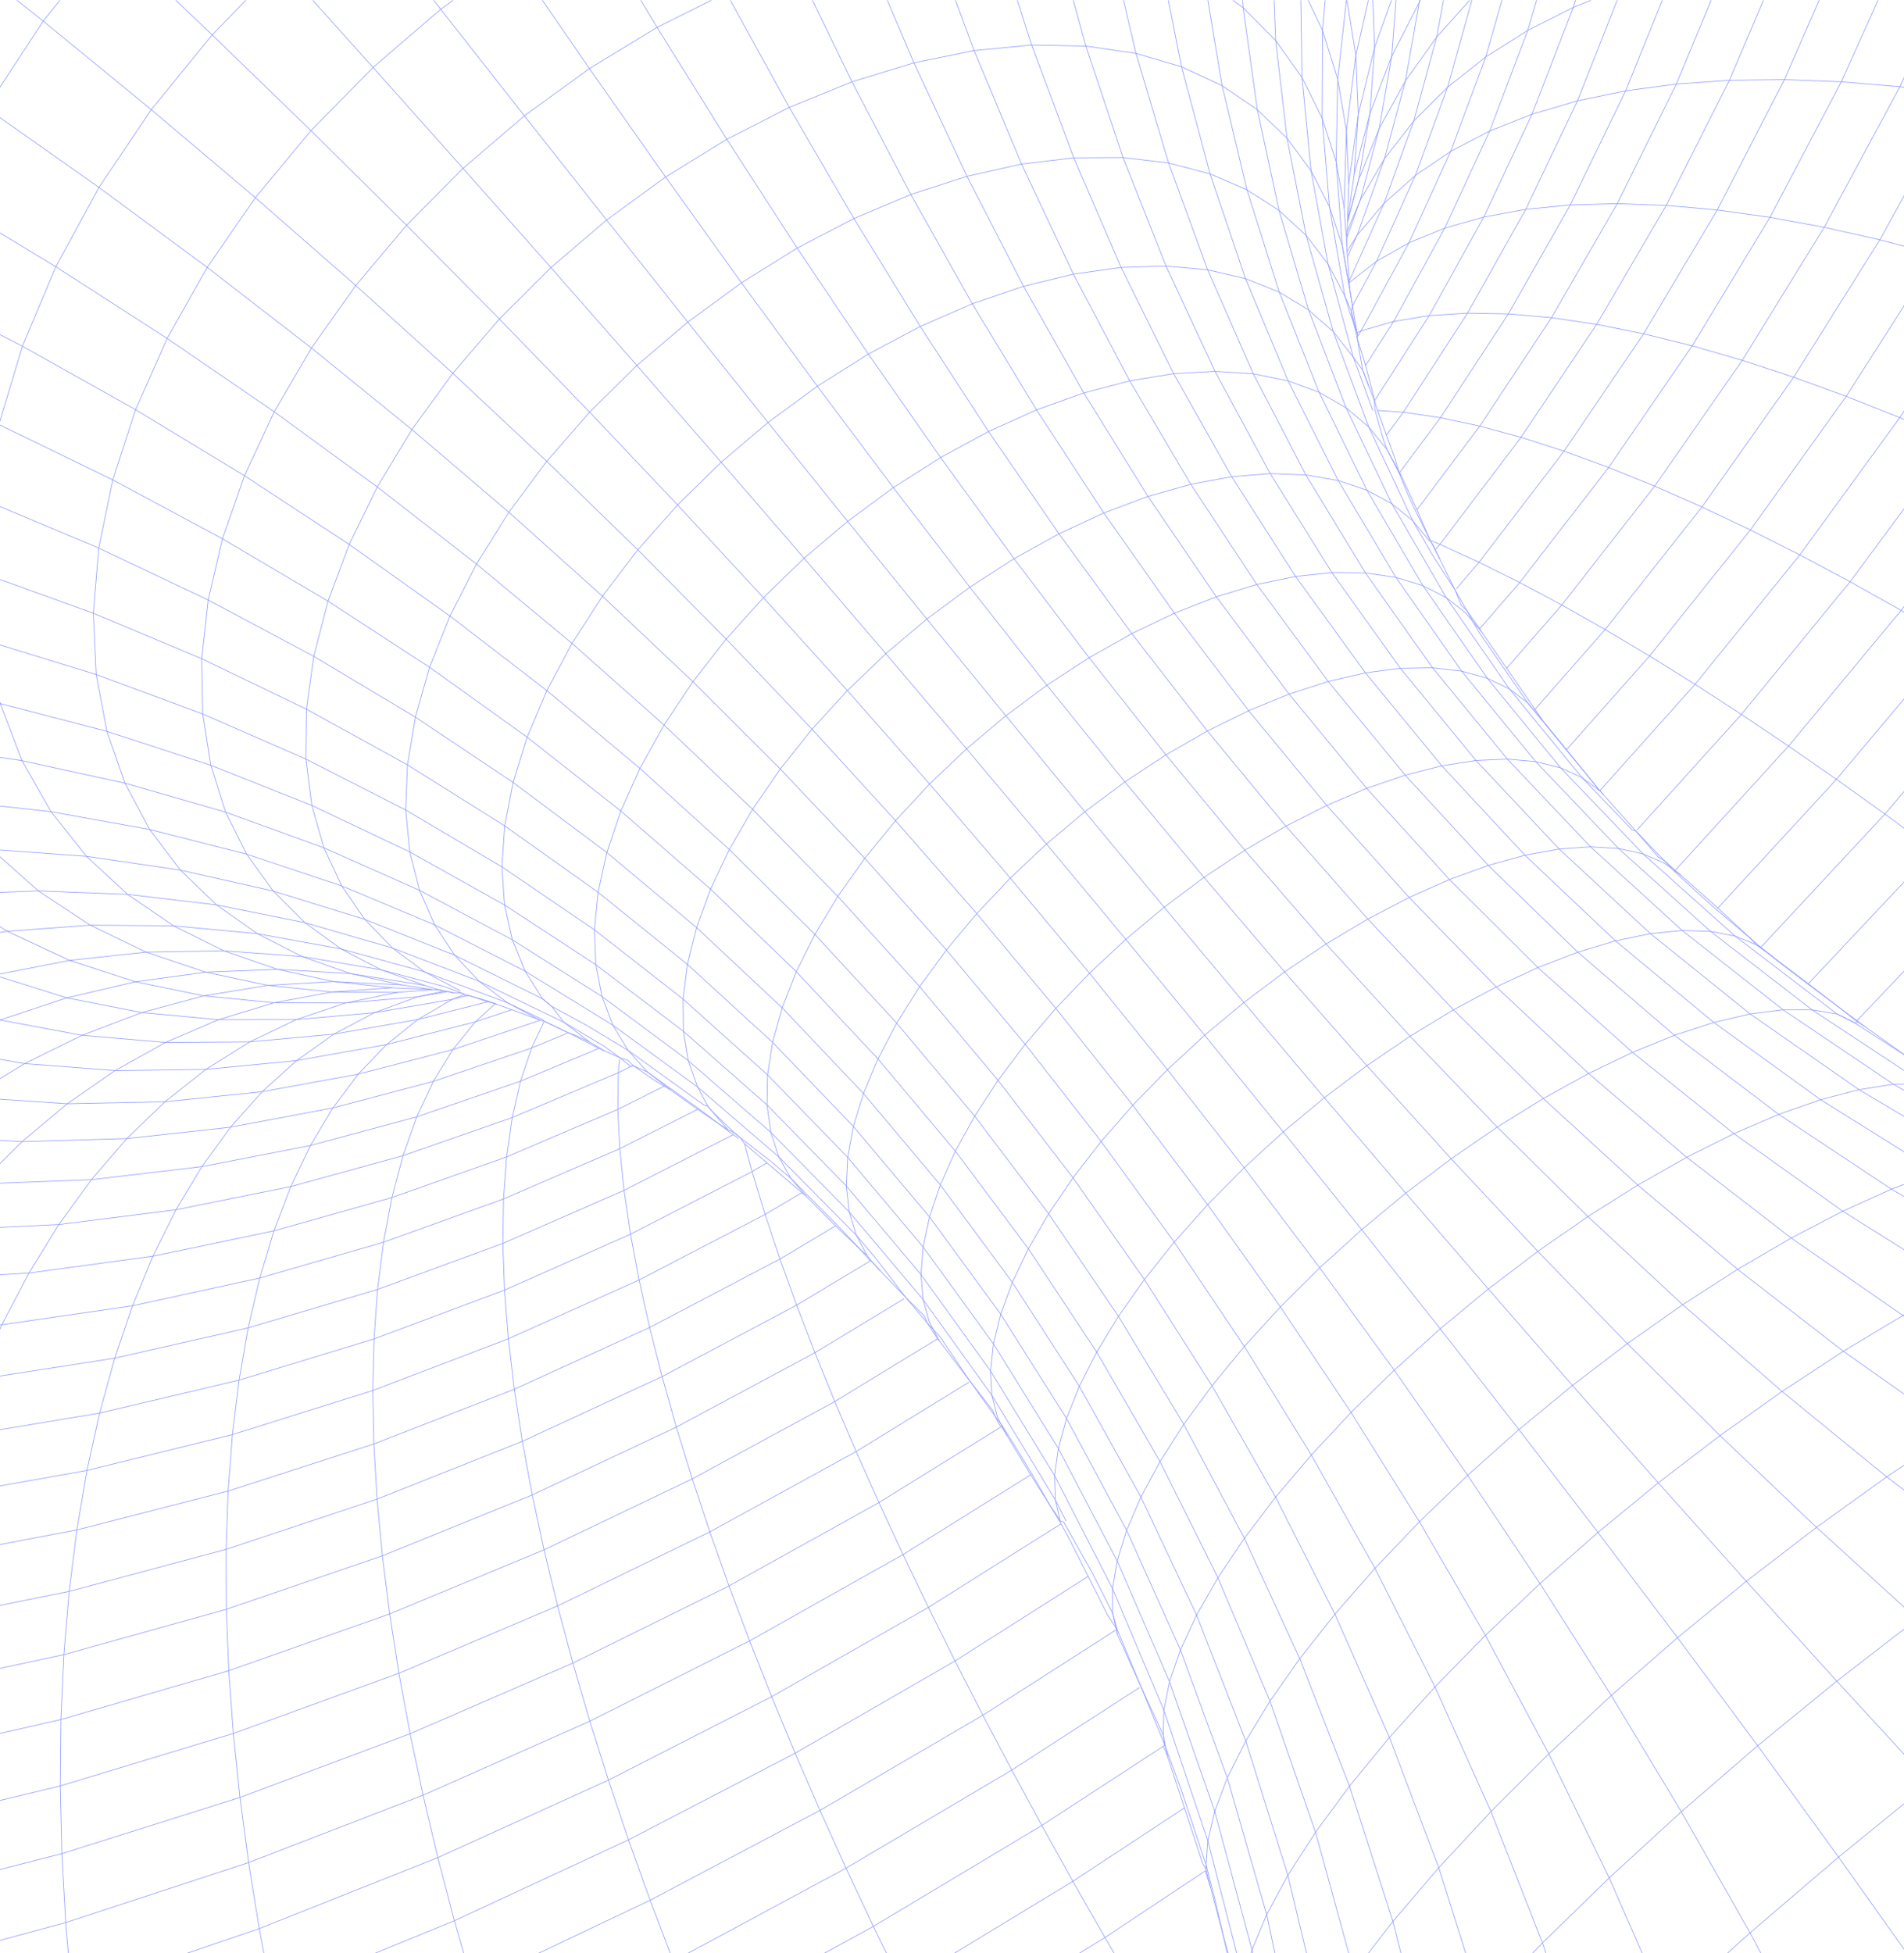<svg width="1440" height="1477" viewBox="0 0 1440 1477" fill="none" xmlns="http://www.w3.org/2000/svg">
<g opacity="0.5">
<path d="M1793.68 0.363L1722.54 128.676L1644.05 254.827L1562.13 373.206L1477.03 484.508L1388.9 589.335L1299.21 686.663" stroke="#293DFF" stroke-width="0.5" stroke-linecap="round" stroke-linejoin="round"/>
<path d="M1733.98 0.363L1673.11 113.605L1598.31 236.84L1519.81 352.621L1437.87 461.562L1352.7 564.193L1267.33 657.768" stroke="#293DFF" stroke-width="0.5" stroke-linecap="round" stroke-linejoin="round"/>
<path d="M2101.05 1142.86L1976.04 1118.81L1848.16 1085.22L1730.63 1045.79L1680.95 1072.03L1627.16 1103.46L1570.07 1139.69L1510.66 1180.2L1449.98 1224.32L1389.15 1271.25L1329.32 1320.14L1271.6 1370.05L1217.04 1420.05L1166.57 1469.24L1155.39 1480.89" stroke="#293DFF" stroke-width="0.5" stroke-linecap="round" stroke-linejoin="round"/>
<path d="M822.975 1192.08L722.304 1256.02L601.367 1325.77L475.341 1391.3L343.639 1452.47L274.255 1480.89" stroke="#293DFF" stroke-width="0.5" stroke-linecap="round" stroke-linejoin="round"/>
<path d="M843.502 1232.88L743.331 1297.06L620.12 1369.03L491.702 1436.96L399.243 1480.89" stroke="#293DFF" stroke-width="0.5" stroke-linecap="round" stroke-linejoin="round"/>
<path d="M802.034 1152.61L702.169 1215.51L583.624 1283.02L460.125 1346.15L331.139 1404.71L196.062 1458.42L130.248 1480.89" stroke="#293DFF" stroke-width="0.5" stroke-linecap="round" stroke-linejoin="round"/>
<path d="M861.628 1276.23L765.213 1338.54L639.849 1412.7L513.187 1480.89" stroke="#293DFF" stroke-width="0.5" stroke-linecap="round" stroke-linejoin="round"/>
<path d="M779.505 1115.26L682.956 1175.56L566.93 1240.84L446.087 1301.56L319.959 1357.55L188.017 1408.47L49.682 1453.88L-50.275 1480.89" stroke="#293DFF" stroke-width="0.5" stroke-linecap="round" stroke-linejoin="round"/>
<path d="M1676.38 0.363L1624.26 100.289L1553.12 220.442L1478 333.473L1399.24 439.908L1317.04 540.228L1238.19 627.486" stroke="#293DFF" stroke-width="0.5" stroke-linecap="round" stroke-linejoin="round"/>
<path d="M1685.48 925.21L1674.02 919.986L1669.61 918.885L1648.23 917.759L1622.94 920.012L1593.39 926.471L1559.85 937.215L1522.64 952.255L1482.24 971.505L1439.19 994.788L1394.13 1021.82L1347.76 1052.24L1300.85 1085.58L1254.18 1121.31L1208.55 1158.83L1164.72 1197.5L1123.4 1236.66L1085.26 1275.66L1050.85 1313.86L1020.62 1350.68L1053.46 1452.99L1031.89 1480.89" stroke="#293DFF" stroke-width="0.5" stroke-linecap="round" stroke-linejoin="round"/>
<path d="M879.851 1320.48L787.917 1380.42L660.528 1456.76L616.486 1480.89" stroke="#293DFF" stroke-width="0.5" stroke-linecap="round" stroke-linejoin="round"/>
<path d="M756.986 1079.1L664.717 1136.26L551.323 1199.28L433.27 1257.62L310.14 1311.06L181.477 1359.25L46.782 1401.73L-94.477 1437.88L-242.864 1466.86L-348.181 1480.89" stroke="#293DFF" stroke-width="0.5" stroke-linecap="round" stroke-linejoin="round"/>
<path d="M1583.66 878.823L1572.52 874.101L1567.48 873.08L1547.35 870.814L1523.36 872.198L1495.7 877.368L1464.63 886.39L1430.48 899.266L1393.67 915.922L1354.7 936.199L1314.14 959.867L1272.6 986.608L1230.73 1016.04L1189.23 1047.69L1148.76 1081.06L1109.99 1115.6L1073.51 1150.76L1039.88 1185.95L1009.59 1220.63L983.016 1254.27L960.478 1286.39L994.929 1385.57L1021.13 1480.89" stroke="#293DFF" stroke-width="0.5" stroke-linecap="round" stroke-linejoin="round"/>
<path d="M1490.27 827.871L1483.77 825.465L1474.34 821.983L1454.89 819.277L1432.03 819.911L1405.96 823.988L1376.93 831.587L1345.26 842.697L1311.35 857.26L1275.64 875.137L1238.65 896.13L1200.94 919.956L1163.06 946.289L1125.64 974.731L1089.24 1004.83L1054.45 1036.12L1021.79 1068.1L991.756 1100.27L964.746 1132.14L941.11 1163.23L921.125 1193.1L904.967 1221.36L942.176 1316.56L974.008 1418.08L989.021 1480.89" stroke="#293DFF" stroke-width="0.5" stroke-linecap="round" stroke-linejoin="round"/>
<path d="M895.803 1367.12L811.415 1422.65L715.479 1480.89" stroke="#293DFF" stroke-width="0.5" stroke-linecap="round" stroke-linejoin="round"/>
<path d="M-321.811 0.363L-231.947 45.627L-136.701 96.654L-45.403 148.661L42.225 201.723L126.417 255.933L207.392 311.393L285.316 368.226L360.356 426.55L432.619 486.511L502.211 548.264L569.199 611.983L633.629 677.858L695.511 746.105L754.822 816.954L811.519 890.675L865.5 967.55L916.635 1047.92L964.746 1132.14L1009.59 1220.63L1050.85 1313.86L1088.14 1412.36L1109.71 1480.89" stroke="#293DFF" stroke-width="0.5" stroke-linecap="round" stroke-linejoin="round"/>
<path d="M732.776 1045.25L647.497 1097.66L536.851 1158.43L421.704 1214.4L301.706 1265.33L176.468 1310.86L45.568 1350.52L-91.43 1383.65L-234.979 1409.45L-385.514 1426.87L-530.998 1434.02" stroke="#293DFF" stroke-width="0.5" stroke-linecap="round" stroke-linejoin="round"/>
<path d="M1620.86 0.363L1576.12 88.774L1508.57 205.687L1436.8 315.817L1361.19 419.617L1281.98 517.501L1210.09 597.807" stroke="#293DFF" stroke-width="0.5" stroke-linecap="round" stroke-linejoin="round"/>
<path d="M1405.08 772.865L1402.9 773.455L1389.36 766.769L1370.45 763.627L1348.47 763.587L1323.62 766.751L1296.15 773.181L1266.38 782.877L1234.67 795.78L1201.44 811.785L1167.16 830.707L1132.34 852.298L1097.5 876.26L1063.16 902.257L1029.86 929.877L998.114 958.701L968.383 988.288L941.102 1018.17L916.637 1047.92L895.293 1077.08L877.319 1105.25L862.877 1132.07L852.067 1157.19L844.926 1180.34L841.426 1201.28L841.486 1219.82L844.845 1232.02L844.979 1235.81" stroke="#293DFF" stroke-width="0.5" stroke-linecap="round" stroke-linejoin="round"/>
<path d="M2101.05 1040.59L2079.52 1035.35L2027.79 1025.43L2013.22 1022.14L1950.93 1008.1L1898.99 996.383L1889.93 993.691L1867.87 987.129L1832.58 976.64L1832.11 976.501L1786.46 962.938L1780.37 960.917L1775.35 958.785L1764.05 954.56L1721.9 938.818L1685.48 925.21L1669.1 919.564L1662.41 916.498L1620.47 896.452L1583.66 878.823L1572.67 873.943L1567.19 871.382L1561.82 869.979L1527.64 849.734L1490.27 827.872L1484.3 824.919L1475.2 820.339L1469.55 818.875L1442.83 799.369L1410.14 776.128L1405.08 772.864L1404.02 772.278L1393.34 763.665L1367.65 743.899L1340.47 723.287L1331.37 716.773L1327.88 714.27L1324.59 710.261L1299.21 686.662L1271.25 661.85L1266.99 658.139L1258.83 650.951L1254.35 648.297L1237.26 628.515L1212.61 600.894L1209.98 597.928L1209.67 597.833L1205.07 591.945L1184.79 566.88L1166.5 544.516L1160.91 536.401L1159.93 534.99L1154.64 527.318L1139.49 505.332L1120.28 477.469L1119.14 475.464L1109.55 462.011L1105.21 457.763L1105.03 457.45L1100.51 446.264L1088.83 422.517L1085.5 416.043L1081.87 409.078L1071.65 385.477L1059.5 359.282L1058.18 357.816L1049.01 339.95L1046.2 332.241L1039.78 309.731L1039.52 303.117L1038.47 298.027L1032.78 276.378L1026.43 255.666L1021.95 236.16L1022.91 231.309L1020.82 218.744L1019.99 213.888L1017.3 198.269L1015.17 185.865L1005.49 156.42L991.568 129.175L973.373 104.545L950.913 82.946L924.274 64.798L893.608 50.488L859.15 40.388L821.222 34.816L780.238 34.035L736.696 38.235L691.185 47.516L644.361 61.879L596.939 81.219L549.686 105.313L503.375 133.842L458.783 166.364L416.654 202.354L377.674 241.214L342.462 282.279L311.538 324.85L285.318 368.226L264.098 411.7L248.069 454.613L237.304 496.333L231.777 536.301L231.355 574.024L235.848 609.088L244.982 641.138L258.439 669.917L275.861 695.222L296.872 716.918L321.079 734.929L344.06 747.105L348.09 749.234" stroke="#293DFF" stroke-width="0.5" stroke-linecap="round" stroke-linejoin="round"/>
<path d="M1444.9 1480.89L1390.51 1404.33L1329.32 1320.13L1268.7 1238.42L1208.55 1158.83L1148.76 1081.06L1089.24 1004.83L1029.86 929.877L970.52 855.959L911.083 782.848L851.438 710.33L791.456 638.201L731.008 566.252L669.95 494.294L608.147 422.126L545.441 349.55L481.666 276.363L416.655 202.355L350.214 127.312L282.146 51.007L236.635 0.363" stroke="#293DFF" stroke-width="0.5" stroke-linecap="round" stroke-linejoin="round"/>
<path d="M554.449 858.083L471.953 900.164L380.307 940.282L285.538 975.067L187.67 1004.14L86.77 1027.04L-17.059 1043.19L-123.662 1051.96L-232.784 1052.57L-344.057 1044.12L-456.966 1025.61L-530.998 1006.3" stroke="#293DFF" stroke-width="0.5" stroke-linecap="round" stroke-linejoin="round"/>
<path d="M1340.47 723.288L1331.73 716.389L1327.88 714.271L1312.23 707.877L1293.63 704.282L1272.21 703.624L1248.18 706.003L1221.77 711.475L1193.3 720.051L1163.11 731.684L1131.61 746.269L1099.23 763.651L1066.44 783.604L1033.74 805.861L1001.6 830.099L970.518 855.959L940.955 883.048L913.35 910.961L888.082 939.269L865.499 967.55L845.874 995.403L829.435 1022.44L816.319 1048.3L806.636 1072.67L800.398 1095.27L797.592 1115.85L798.142 1134.23L801.927 1150.26" stroke="#293DFF" stroke-width="0.5" stroke-linecap="round" stroke-linejoin="round"/>
<path d="M-333.046 0.363L-361.909 88.242L-380.075 178.864L-386.374 265.819L-381.481 347.81L-366.296 423.829L-341.829 493.123L-309.173 555.205L-269.429 609.788L-191.257 603.508L-113.777 602.026L-37.119 605.43L38.582 613.807L113.184 627.27L186.527 645.932L258.439 669.917L323.404 697.143L328.723 699.367L392.282 731.931L397.167 734.434L440.183 760.894L459.039 772.494L463.542 775.26L496.214 799.109L523.408 818.968L527.588 822.018L563.91 853.261L585.098 871.483L589.025 874.859L612.337 898.401L637.413 923.723L643.511 929.893L647.538 933.949L662.057 951.17L685.019 981.131L701.232 1000.35L711.176 1011.18L733.748 1044.66L752.739 1071.19L758.192 1078.35L769.644 1096.79L780.444 1114.67L794.443 1138.95L802.44 1152.35L808.543 1163.41L822.975 1192.08L837.975 1221.9L844.847 1232.02L862.908 1275.4L880.827 1319.46L893.28 1353.07L897.538 1365.98L912.533 1411.42L919.687 1439.95L925.367 1464.56L928.957 1480.89" stroke="#293DFF" stroke-width="0.5" stroke-linecap="round" stroke-linejoin="round"/>
<path d="M709.115 1012.43L631.344 1059.85L523.556 1118.37L411.444 1171.99L294.71 1220.46L173.027 1263.39L46.068 1300.31L-86.525 1330.58L-225.092 1353.37L-369.944 1367.67L-521.342 1372.23L-530.999 1371.81" stroke="#293DFF" stroke-width="0.5" stroke-linecap="round" stroke-linejoin="round"/>
<path d="M911.457 1414.85L835.67 1465.16L810.104 1480.89" stroke="#293DFF" stroke-width="0.5" stroke-linecap="round" stroke-linejoin="round"/>
<path d="M1271.25 661.851L1266.65 658.508L1258.39 652.513L1242.64 645.709L1224.08 641.613L1202.87 640.35L1179.2 642.034L1153.33 646.719L1125.56 654.426L1096.22 665.107L1065.72 678.68L1034.46 694.989L1002.91 713.839L971.518 734.972L940.755 758.087L911.081 782.849L882.937 808.88L856.724 835.803L832.812 863.195L811.519 890.676L793.097 917.834L777.763 944.296L765.645 969.722L756.833 993.787L751.35 1016.22L749.168 1036.78L750.218 1055.26L754.379 1071.51L757.706 1078.65L761.504 1085.41" stroke="#293DFF" stroke-width="0.5" stroke-linecap="round" stroke-linejoin="round"/>
<path d="M1567.46 0.363L1528.79 79.112L1464.74 192.634L1396.29 299.717L1323.82 400.751L1247.6 496.084L1184.79 566.881" stroke="#293DFF" stroke-width="0.5" stroke-linecap="round" stroke-linejoin="round"/>
<path d="M1771.44 1480.89L1703.59 1431.84L1614.23 1362.77L1529.92 1293.58L1449.98 1224.32L1373.79 1154.99L1300.85 1085.58L1230.73 1016.04L1163.06 946.291L1097.49 876.26L1033.74 805.861L971.519 734.974L910.595 663.48L850.752 591.254L791.776 518.162L733.473 444.038L675.658 368.735L618.153 292.063L560.779 213.834L503.377 133.843L445.764 51.855L410.308 0.364" stroke="#293DFF" stroke-width="0.5" stroke-linecap="round" stroke-linejoin="round"/>
<path d="M1223.01 0.363L1193.04 76.261L1158.69 86.36L1126.65 99.07L1097.15 114.484L1070.43 132.69L1046.76 153.775L1026.41 177.821L1018.85 190.076" stroke="#293DFF" stroke-width="0.5" stroke-linecap="round" stroke-linejoin="round"/>
<path d="M683.612 982.201L616.319 1022.92L511.495 1079.19L402.533 1130.48L289.184 1176.52L171.194 1216.95L48.306 1251.24L-79.748 1278.78L-213.206 1298.75L-352.263 1310.16L-497.044 1311.82L-531 1309.66" stroke="#293DFF" stroke-width="0.5" stroke-linecap="round" stroke-linejoin="round"/>
<path d="M1516.19 0.363L1482.35 71.36L1421.74 181.346L1356.56 285.248L1287.2 383.39L1213.97 476.054L1160.91 536.401" stroke="#293DFF" stroke-width="0.5" stroke-linecap="round" stroke-linejoin="round"/>
<path d="M1585.22 1480.89L1532.89 1426.05L1459.75 1347.95L1389.15 1271.25L1320.73 1195.77L1254.19 1121.31L1189.24 1047.69L1125.64 974.73L1063.16 902.257L1001.6 830.099L940.753 758.089L880.444 686.055L820.494 613.826L760.726 541.237L700.975 468.103L641.075 394.245L580.854 319.471L520.154 243.584L458.782 166.364L396.571 87.592L333.312 7.02L328.119 0.364" stroke="#293DFF" stroke-width="0.5" stroke-linecap="round" stroke-linejoin="round"/>
<path d="M1257.13 0.363L1229.5 68.683L1187.61 154.967L1140.78 237.369L1089.43 315.849L1058.71 357.098" stroke="#293DFF" stroke-width="0.5" stroke-linecap="round" stroke-linejoin="round"/>
<path d="M1467.11 0.363L1436.91 65.578L1379.66 171.889L1317.69 272.483L1251.44 367.611L1181.2 457.5L1139.49 505.333" stroke="#293DFF" stroke-width="0.5" stroke-linecap="round" stroke-linejoin="round"/>
<path d="M-530.999 418.718L-461.253 419.078L-366.296 423.827L-273.722 432.768L-183.519 445.865L-95.7 463.11L-10.267 484.514L72.751 510.095L153.307 539.911L231.356 574.025L306.817 612.524L379.595 655.518L449.571 703.129L516.602 755.502L580.516 812.807L641.111 875.218L698.145 942.949L736.483 995.745L751.349 1016.22L781.096 1064.16L800.397 1095.27L823.375 1139.17L844.926 1180.34L884.515 1271.72L880.219 1293.28L903.405 1362.12L913.489 1392.06L911.994 1413.14L912.246 1417.26L915.657 1427.65" stroke="#293DFF" stroke-width="0.5" stroke-linecap="round" stroke-linejoin="round"/>
<path d="M408.532 771.518L342.491 793.693L270.944 812.27L198.255 825.544L124.758 833.143L50.837 834.661L-23.05 829.652L-96.356 817.663L-168.437 798.207L-238.531 770.797L-305.762 734.975L-369.105 690.322L-427.407 636.484L-479.377 573.251L-523.609 500.557L-530.999 483.254" stroke="#293DFF" stroke-width="0.5" stroke-linecap="round" stroke-linejoin="round"/>
<path d="M1294.06 0.363L1267.86 63.538L1223.11 154.006L1173.39 240.232L1119.15 322.223L1071.65 385.474" stroke="#293DFF" stroke-width="0.5" stroke-linecap="round" stroke-linejoin="round"/>
<path d="M1113.15 0.363L1094.85 65.901L1069.22 91.545L1047.07 120.05L1028.69 151.461L1018.88 174.973" stroke="#293DFF" stroke-width="0.5" stroke-linecap="round" stroke-linejoin="round"/>
<path d="M-530.999 27.591L-466.962 49.279L-361.909 88.241L-261.267 128.964L-164.744 171.448L-72.078 215.722L16.957 261.82L102.556 309.8L184.889 359.727L264.098 411.702L340.296 465.825L413.57 522.219L483.977 581.03L551.553 642.417L616.301 706.571L678.188 773.696L737.154 844.027L793.096 917.832L845.874 995.401L895.296 1077.08L941.112 1163.23L983.017 1254.27L1020.62 1350.68L994.929 1385.57L974.01 1418.08L957.991 1447.82L946.9 1474.48L945.189 1480.89" stroke="#293DFF" stroke-width="0.5" stroke-linecap="round" stroke-linejoin="round"/>
<path d="M1420.27 0.363L1392.61 61.832L1338.63 164.345L1279.83 261.507L1216.63 353.505L1149.37 440.511L1119.14 475.464" stroke="#293DFF" stroke-width="0.5" stroke-linecap="round" stroke-linejoin="round"/>
<path d="M527.594 838.882L468.728 868.651L380.812 906.652L290.028 939.377L196.45 966.45L100.191 987.43L1.41 1001.78L-99.679 1008.88L-202.766 1008.03L-307.421 998.395L-413.08 979.076L-518.975 949.063L-530.998 944.283" stroke="#293DFF" stroke-width="0.5" stroke-linecap="round" stroke-linejoin="round"/>
<path d="M1333.64 0.363L1307.94 60.734L1260.21 155.312L1207.54 245.281L1150.35 330.701L1089.02 411.645L1085.63 415.619" stroke="#293DFF" stroke-width="0.5" stroke-linecap="round" stroke-linejoin="round"/>
<path d="M913.523 0.363L924.275 64.796L943.079 143.552L967.483 220.882L995.978 292.437L997.66 296.653L1031.91 366.824L1033.81 370.708L1055.26 407.297L1074 439.244L1076.13 442.864L1088.35 460.432L1107.87 488.485L1122.49 509.499L1124.87 512.913L1152.2 546.306L1177.6 577.351L1180.28 580.622L1203.65 605.011L1231.88 634.474L1242.64 645.71L1262.3 663.271L1294.37 691.921L1312.23 707.877L1328.26 720.113L1364.2 747.558L1385.28 763.655L1389.36 766.769L1402.78 773.583L1442.83 799.37L1475.2 820.339L1483.23 826.016L1519.61 846.823L1527.64 849.734L1567.19 871.382L1571.8 874.822L1602.49 889.088L1620.47 896.453L1657.51 912.461L1669.61 918.886L1691.38 927.9L1721.53 939.179L1771.6 957.911L1774.96 959.161L1780.37 960.917L1786.46 962.938" stroke="#293DFF" stroke-width="0.5" stroke-linecap="round" stroke-linejoin="round"/>
<path d="M1375.75 0.363L1349.58 60.19L1298.77 158.789L1243.06 252.408L1182.89 341.166L1118.6 425.187L1101.66 444.93" stroke="#293DFF" stroke-width="0.5" stroke-linecap="round" stroke-linejoin="round"/>
<path d="M658.235 953.464L602.478 986.959L500.733 1040.98L395.028 1089.96L285.184 1133.64L171.011 1171.62L52.316 1203.41L-71.082 1228.36L-199.321 1245.7L-332.495 1254.48L-470.596 1253.53L-530.999 1248.44" stroke="#293DFF" stroke-width="0.5" stroke-linecap="round" stroke-linejoin="round"/>
<path d="M453.061 792.716L393.677 817.571L315.2 844.552L234.791 866.224L152.676 882.209L69.137 892.06L-15.486 895.29L-100.762 891.355L-186.167 879.65L-271.05 859.547L-354.615 830.365L-435.901 791.424L-513.754 742.07L-530.999 727.826" stroke="#293DFF" stroke-width="0.5" stroke-linecap="round" stroke-linejoin="round"/>
<path d="M2101.05 1154.55L2046.95 1188.02L1970.09 1238.66L1886.13 1296.88L1772.49 1247.68L1667.52 1195.11L1570.07 1139.69L1479.21 1081.83L1394.13 1021.82L1314.14 959.866L1238.65 896.129L1167.17 830.706L1099.23 763.65L1034.47 694.987L972.531 624.714L913.131 552.78L856.002 479.133L800.903 403.672L747.633 326.295L695.989 246.87L645.809 165.237L596.94 81.219L552.4 0.363" stroke="#293DFF" stroke-width="0.5" stroke-linecap="round" stroke-linejoin="round"/>
<path d="M1018.28 0.363L1011.7 59.942L1018.26 98.778L1020.07 138.954L1019.13 167.369L1019.13 167.522L1019.12 167.806L1018.88 174.973L1018.48 180.172L1018.54 185.594" stroke="#293DFF" stroke-width="0.5" stroke-linecap="round" stroke-linejoin="round"/>
<path d="M983.833 0.363L984.712 58.621L999.936 89.363L1010.53 122.38L1016.59 157.212L1017.69 173.231L1018.48 180.172L1018.54 185.594L1018.85 190.076L1019.13 194.174L1020.4 212.606L1020.47 213.678L1020.82 218.744L1022.91 231.31L1026.35 251.563L1026.75 253.416" stroke="#293DFF" stroke-width="0.5" stroke-linecap="round" stroke-linejoin="round"/>
<path d="M2101.05 1197.78L2046.95 1188.02L1914.4 1154.94L1792.82 1116L1732.28 1152.79L1667.52 1195.1L1599.65 1242.31L1529.93 1293.58L1459.75 1347.95L1390.51 1404.33L1323.58 1461.62L1302.18 1480.89" stroke="#293DFF" stroke-width="0.5" stroke-linecap="round" stroke-linejoin="round"/>
<path d="M368.836 757.587L316.084 770.926L252.617 781.978L188.845 787.874L125.179 788.29L62.07 782.889L0.056 771.318L-60.257 753.233L-118.186 728.303L-172.951 696.231L-223.681 656.782L-269.429 609.789L-348.182 620.802L-427.407 636.483L-506.987 656.798L-530.999 664.291" stroke="#293DFF" stroke-width="0.5" stroke-linecap="round" stroke-linejoin="round"/>
<path d="M671.167 0.363L691.183 47.516L731.322 133.319L774.109 216.491L819.688 297.156L868.212 375.399L919.885 451.291L974.934 524.873L1033.61 596.154L1096.22 665.109L1163.11 731.686L1234.67 795.779L1311.35 857.261L1393.67 915.922L1482.24 971.506L1577.73 1023.68L1680.95 1072.03L1792.82 1116L1848.16 1085.22L1897.57 1060.73L1940.47 1042.62L1976.57 1030.85L2005.67 1025.22L2075.94 1036.54L2079.52 1035.35L2101.05 1036.99" stroke="#293DFF" stroke-width="0.5" stroke-linecap="round" stroke-linejoin="round"/>
<path d="M-452.061 0.363L-466.961 49.28L-484.488 149.687L-488.747 245.694L-480.629 335.855L-461.252 419.078L-431.857 494.591L-393.74 561.911L-348.182 620.803L-296.428 671.231L-239.631 713.328L-178.836 747.334L-114.995 773.575L-48.939 792.424L18.61 804.289L87.014 809.563L125.179 788.289L165.273 771.104L207.252 758.294L251.041 750.142L296.539 746.968L326.407 748.289L327.105 748.397L332.374 748.626L334.812 749.134L337.288 749.634L339.11 749.824L343.189 750.887L348.99 750.935L355.002 752.935L368.836 757.586L374.487 759.06L375.637 759.36L387.031 763.55L394.083 766.14L407.909 771.225L408.533 771.517L411.61 772.294L429.829 780.979L450.198 791.352L453.062 792.716L457.263 794.716L468.709 799.828L474.702 801.736L478.987 805.921L495.53 817.333L502.313 821.342L506.634 823.895L527.594 838.882L543.71 849.884L550.65 854.319L556.217 857.183L560.06 860.459L563.142 864.963L580.034 879.358L580.637 879.871L601.923 898.006L606.468 901.88L609.824 904.736L631.936 926.995L650.924 945.204L655.709 949.123L658.612 953.239L665.774 961.054L685.019 981.131L699.182 995.184L701.233 1000.35L709.116 1012.43L710.329 1013.87L733.746 1044.66L750.857 1066.6L752.739 1071.19L755.95 1077.65L757.472 1078.8L761.504 1085.41L779.504 1115.26L794.444 1138.95L798.447 1144.49L801.927 1150.26L804.493 1151.06L826.352 1189.94L839.11 1215.13L841.487 1219.82L844.237 1232.41L844.979 1235.81L862.909 1275.4L879.786 1312.17L881.283 1319.54L883.063 1328.26L895.804 1367.12L909.549 1409.03L911.994 1413.14L915.658 1427.65L925.367 1464.56L929.955 1480.89" stroke="#293DFF" stroke-width="0.5" stroke-linecap="round" stroke-linejoin="round"/>
<path d="M883.653 0.363L893.608 50.488L915.159 131.474L941.974 210.685L974.212 288.025L1010.35 359.978L1012.06 363.376L1053.86 433.48L1055.71 436.594L1079.58 470.65L1103.4 504.625L1105.42 507.515L1144.43 555.139L1161.45 575.932L1196.64 612.833L1221.61 639.017L1224.08 641.612L1255.9 670.283L1293.63 704.281L1322.35 726.467L1358.08 754.072L1370.45 763.626L1396.15 780.564L1435.79 806.692L1454.89 819.278L1477.52 831.894L1521.23 856.256L1547.35 870.814L1566.78 879.863L1614.73 902.172L1648.23 917.759L1664.33 923.889L1716.72 943.859L1749.65 956.4L1757.96 959.569L1828.34 980.886L1876.72 995.547L1876.97 995.623L1898.99 996.384" stroke="#293DFF" stroke-width="0.5" stroke-linecap="round" stroke-linejoin="round"/>
<path d="M-530.999 331.863L-480.63 335.856L-381.48 347.811L-285.332 363.553L-192.099 383.027L-101.733 406.216L-14.186 433.11L70.585 463.724L152.568 498.101L231.777 536.302L308.172 578.407L381.709 624.515L452.319 674.753L519.894 729.266L584.311 788.226L645.411 851.814L703.001 920.258L756.832 993.787L806.635 1072.67L852.067 1157.19L892.753 1247.66L884.515 1271.72L913.691 1355.35L918.684 1369.67L913.489 1392.06L931.136 1460.7L936.324 1480.89" stroke="#293DFF" stroke-width="0.5" stroke-linecap="round" stroke-linejoin="round"/>
<path d="M-210.154 0.363L-231.947 45.627L-261.266 128.963L-279.714 210.606L-287.56 289.189L-285.331 363.552L-273.721 432.767L-253.559 496.128L-225.76 553.146L-191.256 603.508L-150.988 647.074L-78.478 642.215L-6.299 642.331L65.401 647.545L136.45 657.994L206.668 673.837L275.859 695.222L337.67 719.861L343.808 722.306L404.48 752.395L410.273 755.267L417.014 760.86L443.518 775.297L469.478 790.939L474.995 794.263L485.871 802.11L508.348 818.312L532.376 835.637L535.272 836.445L537.685 839.464L556.025 857.28L560.06 860.459L583.346 878.478L598.036 891.033L607.937 901.006L621.629 914.796L633.068 926.319L650.921 945.204L657.828 953.058L658.612 953.239L665.774 961.054" stroke="#293DFF" stroke-width="0.5" stroke-linecap="round" stroke-linejoin="round"/>
<path d="M631.935 926.994L589.896 952.065L491.321 1003.85L388.984 1050.56L282.76 1091.93L172.514 1127.55L58.125 1156.93L-60.505 1179.46L-183.432 1194.36L-310.647 1200.74L-442.033 1197.49L-530.999 1188.17" stroke="#293DFF" stroke-width="0.5" stroke-linecap="round" stroke-linejoin="round"/>
<path d="M-530.999 138.33L-484.488 149.687L-380.075 178.864L-279.712 210.606L-183.176 244.883L-90.27 281.682L-0.823 321.013L85.306 362.907L168.239 407.415L248.069 454.613L324.867 504.582L398.68 557.442L469.525 613.32L537.39 672.37L602.235 734.776L663.991 800.743L722.549 870.493L777.762 944.295L829.434 1022.44L877.319 1105.25L921.124 1193.1L960.479 1286.39L942.175 1316.56L928.231 1344.42L918.684 1369.67L941.349 1453.86L946.9 1474.48L948.142 1480.89" stroke="#293DFF" stroke-width="0.5" stroke-linecap="round" stroke-linejoin="round"/>
<path d="M1982.82 0.363L1960.91 40.526L1873.67 184.015L1783.8 317.839L1691.53 443.064L1596.95 560.595L1500.07 671.231L1404.46 771.82" stroke="#293DFF" stroke-width="0.5" stroke-linecap="round" stroke-linejoin="round"/>
<path d="M537.711 0.363L496.946 20.701L445.763 51.854L396.57 87.592L350.214 127.312L307.485 170.33L269.073 215.891L235.554 263.181L207.391 311.393L184.89 359.728L168.239 407.415L157.487 453.755L152.568 498.1L153.308 539.91L159.443 578.719L170.645 614.157L186.527 645.932L206.67 673.837L230.629 697.746L257.961 717.589L288.211 733.358L320.948 745.078" stroke="#293DFF" stroke-width="0.5" stroke-linecap="round" stroke-linejoin="round"/>
<path d="M296.539 746.969L252.349 742.268L202.511 745.129L154.113 753.041L107.265 765.714L62.071 782.888L18.61 804.287L-23.05 829.652L-62.855 858.76L-100.761 891.352L-136.734 927.232L-170.742 966.192L-202.766 1008.03L-232.782 1052.57L-260.777 1099.63L-286.737 1149.07L-310.646 1200.74L-332.495 1254.48L-352.264 1310.17L-369.944 1367.67L-385.515 1426.87L-397.462 1480.89" stroke="#293DFF" stroke-width="0.5" stroke-linecap="round" stroke-linejoin="round"/>
<path d="M1135.89 0.363L1123.67 43.073L1097.14 114.484L1067.36 179.706L1065.58 183.599L1031.23 246.826L1029.4 250.19L1026.93 254.101" stroke="#293DFF" stroke-width="0.5" stroke-linecap="round" stroke-linejoin="round"/>
<path d="M-530.999 238.998L-488.744 245.694L-386.373 265.819L-287.561 289.189L-192.17 315.754L-100.059 345.483L-11.14 378.379L74.688 414.454L157.487 453.755L237.304 496.334L314.163 542.279L388.055 591.688L458.954 644.697L526.817 701.447L591.552 762.113L653.042 826.893L711.139 896.011L765.646 969.721L816.321 1048.3L862.877 1132.07L904.966 1221.36L892.753 1247.67L928.231 1344.42L957.991 1447.82L965.008 1480.89" stroke="#293DFF" stroke-width="0.5" stroke-linecap="round" stroke-linejoin="round"/>
<path d="M1034.8 0.363L1025.44 41.952L1018.26 98.778L1016.59 157.212" stroke="#293DFF" stroke-width="0.5" stroke-linecap="round" stroke-linejoin="round"/>
<path d="M1055.76 0.363L1052.55 42.544L1036.03 85.921L1024.19 131.779" stroke="#293DFF" stroke-width="0.5" stroke-linecap="round" stroke-linejoin="round"/>
<path d="M1018.73 0.363L1025.44 41.952L1027.26 86.465L1024.19 131.779L1020.81 155.565L1019.13 167.369" stroke="#293DFF" stroke-width="0.5" stroke-linecap="round" stroke-linejoin="round"/>
<path d="M849.758 0.363L859.149 40.389L883.817 123.251L913.343 204.037L946.388 279.289L947.878 282.687L986.014 356.08L987.596 359.13L1031.02 430.501L1032.7 433.264L1083.43 504.956L1110.75 538.291L1140.05 574.05L1202.87 640.349L1246.71 680.359L1272.22 703.623L1313.44 736.04L1348.47 763.587L1387.36 789.802L1432.03 819.91L1468.75 840.93L1523.36 872.198L1557.91 888.791L1605.31 911.548L1622.94 920.012L1707.07 953.247L1731.29 962.815L1817.76 990.133L1848.98 999.995L1876.97 995.623L1947.16 1011.76L1962.93 1015.39L2005.67 1025.22L2027.79 1025.43" stroke="#293DFF" stroke-width="0.5" stroke-linecap="round" stroke-linejoin="round"/>
<path d="M722.692 0.363L736.695 38.236L772.614 124.08L811.808 207.311L854.418 288.009L900.6 366.231L950.557 442L1004.52 515.316L1062.75 586.147L1125.56 654.425L1193.3 720.05L1266.38 782.877L1345.26 842.696L1430.48 899.266L1522.64 952.255L1622.43 1001.26L1730.63 1045.79L1775.51 1025L1815.09 1009.74L1940.47 1042.62L2076.62 1068.63L2101.05 1071.64" stroke="#293DFF" stroke-width="0.5" stroke-linecap="round" stroke-linejoin="round"/>
<path d="M343.189 750.888L337.29 749.633L334.811 749.136L332.376 748.628L320.948 745.08L264.961 736.215L209.757 732.996L155.513 735.157L110.557 720.033L68.195 699.598L29.032 673.719L-6.298 642.332L-37.119 605.428L-62.753 563.105L-143.586 555.764L-225.758 553.145L-309.173 555.203L-393.738 561.91L-479.377 573.251L-531 582.766" stroke="#293DFF" stroke-width="0.5" stroke-linecap="round" stroke-linejoin="round"/>
<path d="M300.631 750.42L261.326 758.446L224.051 771.032L188.845 787.872L155.744 808.673L124.757 833.143L95.891 861.027L69.137 892.059L44.485 926.01L21.915 962.653L1.409 1001.78L-17.058 1043.19L-33.519 1086.72L-47.992 1132.19L-60.505 1179.46L-71.083 1228.36L-79.751 1278.78L-86.525 1330.58L-91.429 1383.65L-94.477 1437.88L-95.414 1480.89" stroke="#293DFF" stroke-width="0.5" stroke-linecap="round" stroke-linejoin="round"/>
<path d="M-132.47 0.363L-99.124 21.846L-10.364 81.662L74.825 141.728L156.721 202.189L235.554 263.181L311.539 324.85L384.849 387.351L455.638 450.847L524.04 515.503L590.146 581.509L654.037 649.056L715.766 718.363L775.361 789.655L832.811 863.194L888.081 939.268L941.101 1018.17L991.755 1100.27L1039.88 1185.95L1085.26 1275.66L1127.61 1369.9L1166.57 1469.23L1170.46 1480.89" stroke="#293DFF" stroke-width="0.5" stroke-linecap="round" stroke-linejoin="round"/>
<path d="M2101.05 503.339L2068.19 481.241L2020.82 450.762L1973.34 421.541L1925.82 393.609L1878.35 366.991L1831 341.726L1783.81 317.838L1736.87 295.368L1690.28 274.351L1644.05 254.826L1598.31 236.839L1553.12 220.444L1508.57 205.686L1464.74 192.634L1421.74 181.345L1379.66 171.888L1338.63 164.344L1298.77 158.791L1260.21 155.311L1223.1 154.006L1187.61 154.969L1153.92 158.299L1122.2 164.105L1092.68 172.501L1065.58 183.601L1041.14 197.514L1020.47 213.677" stroke="#293DFF" stroke-width="0.5" stroke-linecap="round" stroke-linejoin="round"/>
<path d="M303.479 744.743L264.961 736.215L228.521 723.355L169.239 718.993L110.557 720.033L52.644 726.242L-4.337 737.378L-60.258 753.234L-114.996 773.574L-168.437 798.205L-220.484 826.923L-271.051 859.545L-320.057 895.888L-367.42 935.785L-413.079 979.074L-456.965 1025.61L-499.01 1075.25L-531 1117.18" stroke="#293DFF" stroke-width="0.5" stroke-linecap="round" stroke-linejoin="round"/>
<path d="M502.312 821.342L467.263 838.924L383.148 874.855L296.417 905.592L207.191 930.765L115.624 949.957L21.915 962.652L-73.657 968.284L-170.743 966.192L-268.869 955.63L-367.42 935.784L-465.617 905.768L-518.977 949.063L-531 959.933" stroke="#293DFF" stroke-width="0.5" stroke-linecap="round" stroke-linejoin="round"/>
<path d="M1052.27 0.363L1039.57 36.067L1027.26 86.465L1020.07 138.954" stroke="#293DFF" stroke-width="0.5" stroke-linecap="round" stroke-linejoin="round"/>
<path d="M1111.35 0.363L1086.6 27.963L1069.22 91.545L1046.76 153.775L1022.37 208.187L1020.4 212.606" stroke="#293DFF" stroke-width="0.5" stroke-linecap="round" stroke-linejoin="round"/>
<path d="M185.785 0.363L160.462 26.378L114.419 82.917L74.825 141.728L42.225 201.723L16.954 261.821L-0.823 321.013L-11.14 378.378L-14.185 433.109L-10.266 484.513L0.175 532.032L16.644 575.235L38.582 613.807L65.402 647.545L96.505 676.329L131.309 700.133L194.631 706.061L257.961 717.589L321.08 734.929L352.085 746.492L361.034 749.824L374.253 754.751L383.749 758.294L391.585 762.034L410.241 770.949L411.609 772.294L429.828 780.979L435.642 783.082L445.7 787.883L453.54 792.516L457.265 794.716" stroke="#293DFF" stroke-width="0.5" stroke-linecap="round" stroke-linejoin="round"/>
<path d="M811.745 0.363L821.223 34.817L849.346 119.15L881.865 201.154L918.914 280.827L960.664 358.127L1007.31 432.999L1059.1 505.359L1116.29 575.087L1179.2 642.033L1248.18 706.003L1323.62 766.751L1405.96 823.99L1456.18 853.864L1495.7 877.368L1593.39 926.469L1699.64 970.79L1815.09 1009.74L1848.98 999.995L1937.28 1021.35L1976.57 1030.85L2065.72 1046.17L2101.05 1052.24" stroke="#293DFF" stroke-width="0.5" stroke-linecap="round" stroke-linejoin="round"/>
<path d="M1038.31 0.363L1039.58 36.067L1036.03 85.921L1027.52 135.972L1021.04 160.55L1019.12 167.806" stroke="#293DFF" stroke-width="0.5" stroke-linecap="round" stroke-linejoin="round"/>
<path d="M769.46 0.363L780.238 34.035L812.128 119.379L847.885 202.213L887.636 282.574L931.55 360.472L979.827 435.899L1032.69 508.804L1090.43 579.114L1153.33 646.719L1221.77 711.475L1296.15 773.181L1376.93 831.589L1464.63 886.39L1559.85 937.213L1663.21 983.603L1775.51 1025L1897.57 1060.73L2030.3 1090.01L2101.05 1100.72" stroke="#293DFF" stroke-width="0.5" stroke-linecap="round" stroke-linejoin="round"/>
<path d="M1867.87 987.13L1844.39 964.816L1806.11 929.217L1767.69 894.274L1729.21 860.026L1690.73 826.512L1652.31 793.767L1613.97 761.827L1575.79 730.734L1537.81 700.518L1500.07 671.229L1462.64 642.903L1425.57 615.59L1388.9 589.333L1352.7 564.194L1317.04 540.229L1281.98 517.499L1247.6 496.084L1213.97 476.054L1181.19 457.498L1149.37 440.509L1118.6 425.187L1089.02 411.643L1082.55 408.982" stroke="#293DFF" stroke-width="0.5" stroke-linecap="round" stroke-linejoin="round"/>
<path d="M606.468 901.879L578.645 918.364L483.338 967.915L384.47 1012.39L281.968 1051.5L175.759 1084.85L65.782 1111.95L-47.991 1132.19L-165.533 1144.86L-286.737 1149.08L-411.401 1143.81L-530.999 1128.88" stroke="#293DFF" stroke-width="0.5" stroke-linecap="round" stroke-linejoin="round"/>
<path d="M963.615 0.363L964.791 30.613L973.372 104.545L987.827 178.021L1004.42 199.715L1017.11 223.901L1020.59 235.603L1025.9 250.205L1026.35 251.563L1026.75 253.416L1026.93 254.101L1026.43 255.667L1030.55 279.882L1035.03 291.6" stroke="#293DFF" stroke-width="0.5" stroke-linecap="round" stroke-linejoin="round"/>
<path d="M429.067 781.293L402.046 792.508L399.159 793.487L327.743 817.729L251.769 837.806L174.382 852.372L95.891 861.029L16.659 863.316L-62.853 858.76L-142.125 846.81L-220.484 826.922L-297.161 798.528L-371.227 761.05L-441.584 713.96L-506.988 656.797L-531 629.305" stroke="#293DFF" stroke-width="0.5" stroke-linecap="round" stroke-linejoin="round"/>
<path d="M387.031 763.55L359.521 772.704L292.364 789.884L224.328 801.988L155.745 808.674L87.017 809.563L50.837 834.663L16.66 863.315L-15.486 895.289L-45.594 930.351L-73.656 968.284L-99.68 1008.88L-123.66 1051.96L-145.609 1097.34L-165.533 1144.86L-183.431 1194.36L-199.321 1245.7L-213.208 1298.75L-225.089 1353.37L-234.978 1409.44L-242.863 1466.87L-244.274 1480.89" stroke="#293DFF" stroke-width="0.5" stroke-linecap="round" stroke-linejoin="round"/>
<path d="M1091.68 0.363L1086.6 27.963L1062.89 61.214L1043.09 97.22L1027.52 135.972L1021.03 160.387L1019.13 167.522" stroke="#293DFF" stroke-width="0.5" stroke-linecap="round" stroke-linejoin="round"/>
<path d="M327.106 748.398L300.63 750.422L251.042 750.143L202.512 745.129L155.514 735.159L102.397 742.431L50.535 754.57L0.055 771.318L-48.938 792.424L-96.357 817.663L-142.123 846.81L-186.168 879.65L-228.433 915.988L-268.87 955.627L-307.421 998.395L-344.057 1044.12L-378.729 1092.64L-411.4 1143.81L-442.035 1197.49L-470.595 1253.53L-497.045 1311.82L-521.344 1372.23L-530.998 1399.48" stroke="#293DFF" stroke-width="0.5" stroke-linecap="round" stroke-linejoin="round"/>
<path d="M2101.05 1059.61L2076.63 1068.63L2030.3 1090.01L1976.04 1118.81L1914.4 1154.94L1846.18 1198.08L1732.28 1152.79L1627.16 1103.46L1529.76 1050.65L1439.19 994.787L1354.7 936.198L1275.64 875.137L1201.44 811.786L1131.61 746.269L1065.72 678.678L1003.4 609.055L944.328 537.411L888.218 463.716L834.824 387.923L783.918 309.957L735.314 229.716L688.843 147.077L644.361 61.88L614.54 0.364" stroke="#293DFF" stroke-width="0.5" stroke-linecap="round" stroke-linejoin="round"/>
<path d="M1917.88 0.363L1905.9 23.154L1822.93 163.921L1736.87 295.369L1648.07 418.475L1556.64 534.075L1462.64 642.902L1367.65 743.899" stroke="#293DFF" stroke-width="0.5" stroke-linecap="round" stroke-linejoin="round"/>
<path d="M2101.05 292.333L2078.66 280.184L2027.3 253.829L1975.95 228.998L1924.71 205.72L1873.67 184.017L1822.93 163.921L1772.51 145.462L1722.54 128.675L1673.11 113.607L1624.26 100.288L1576.12 88.773L1528.79 79.111L1482.35 71.36L1436.91 65.58L1392.61 61.831L1349.57 60.192L1307.94 60.734L1267.86 63.537L1229.5 68.683L1193.05 76.26L1155.09 155.846L1153.92 158.299L1109.88 236.808L1061.37 311.705L1048.57 329.032" stroke="#293DFF" stroke-width="0.5" stroke-linecap="round" stroke-linejoin="round"/>
<path d="M-85.437 0.363L-99.124 21.846L-136.702 96.654L-164.744 171.449L-183.176 244.883L-192.17 315.754L-192.099 383.029L-183.521 445.867L-167.097 503.603L-143.587 555.765L-113.779 602.026L-78.476 642.215L-38.476 676.276L29.03 673.718L96.506 676.329L163.77 684.278L230.63 697.746L296.873 716.918L354.881 739.146L362.267 741.975L382.486 751.769L398.755 759.652L417.234 768.598L426.552 773.11L435.693 778.545L456.86 791.126L468.709 799.828L477.132 806.46L478.988 805.921L489.445 810.501L503.65 820.668L515.339 829.038L528.465 838.434L543.71 849.884L553.077 857.104L554.643 857.988L558.291 860.831" stroke="#293DFF" stroke-width="0.5" stroke-linecap="round" stroke-linejoin="round"/>
<path d="M13.01 0.363L32.679 15.971L114.417 82.917L193.134 149.493L269.071 215.891L342.464 282.277L413.505 348.841L482.368 415.761L549.203 483.231L614.139 551.433L677.281 620.574L738.721 690.861L798.519 762.521L856.724 835.802L913.347 910.961L968.384 988.288L1021.79 1068.1L1073.51 1150.76L1123.4 1236.66L1171.32 1326.25L1217.04 1420.05L1243.7 1480.89" stroke="#293DFF" stroke-width="0.5" stroke-linecap="round" stroke-linejoin="round"/>
<path d="M989.439 0.363L1000.22 22.925L999.936 89.363L1005.49 156.42L1015.03 211.833L1017.11 223.901L1022.21 235.674L1025.9 250.205" stroke="#293DFF" stroke-width="0.5" stroke-linecap="round" stroke-linejoin="round"/>
<path d="M2049.42 1480.89L2026.5 1472.09L1906.81 1418.29L1796.67 1361.71L1694.66 1302.91L1599.65 1242.31L1510.66 1180.21L1426.92 1116.8L1347.76 1052.24L1272.6 986.609L1200.94 919.957L1132.34 852.298L1066.44 783.604L1002.91 713.839L941.446 642.937L881.785 570.81L823.693 497.36L766.948 422.46L711.357 345.975L656.731 267.743L602.895 187.589L549.686 105.314L496.945 20.701L484.716 0.363" stroke="#293DFF" stroke-width="0.5" stroke-linecap="round" stroke-linejoin="round"/>
<path d="M1162.08 0.363L1155.43 22.994L1126.65 99.07L1092.68 172.499L1055.51 240.304L1053.98 243.091L1032.78 276.378" stroke="#293DFF" stroke-width="0.5" stroke-linecap="round" stroke-linejoin="round"/>
<path d="M1002.24 0.363L1000.22 22.925L1011.7 59.942L1010.53 122.38L1015.17 185.865L1017.3 198.267L1019.99 213.888L1020.7 217.105" stroke="#293DFF" stroke-width="0.5" stroke-linecap="round" stroke-linejoin="round"/>
<path d="M2101.05 969.166L2084.98 953.569L2045.45 916.378L2005.44 879.85L1965.09 844.052L1924.43 809.008L1883.55 774.773L1842.54 741.373L1801.45 708.848L1760.35 677.235L1719.29 646.569L1678.34 616.882L1637.53 588.211L1596.95 560.595L1556.64 534.075L1516.64 508.702L1477.03 484.508L1437.87 461.562L1399.24 439.908L1361.19 419.618L1323.81 400.751L1287.2 383.39L1251.44 367.611L1216.63 353.506L1182.89 341.167L1150.35 330.702L1119.15 322.224L1089.43 315.849L1061.37 311.706L1041.82 310.382" stroke="#293DFF" stroke-width="0.5" stroke-linecap="round" stroke-linejoin="round"/>
<path d="M337.772 750.048L315.892 753.759L261.327 758.444L207.252 758.294L154.113 753.04L102.396 742.431L52.645 726.241L5.471 704.248L-38.477 676.277L-105.854 683.833L-172.951 696.233L-239.631 713.328L-305.761 734.974L-371.226 761.05L-435.9 791.424L-499.686 825.988L-530.999 807.232" stroke="#293DFF" stroke-width="0.5" stroke-linecap="round" stroke-linejoin="round"/>
<path d="M1333.8 1480.89L1323.58 1461.62L1271.6 1370.05L1218.61 1282.17L1164.72 1197.5L1109.99 1115.61L1054.45 1036.12L998.114 958.701L940.954 883.048L882.936 808.882L823.996 735.948L764.067 664.006L703.056 592.835L640.864 522.215L577.368 451.942L512.441 381.821L445.931 311.64L377.674 241.214L307.485 170.331L235.157 98.792L160.462 26.379L133.096 0.363" stroke="#293DFF" stroke-width="0.5" stroke-linecap="round" stroke-linejoin="round"/>
<path d="M563.142 864.964L568.801 885.965L578.645 918.363L589.897 952.066L602.478 986.959L616.317 1022.92L631.344 1059.85L647.497 1097.66L664.718 1136.26L682.956 1175.56L702.167 1215.51L722.305 1256.02L743.332 1297.06L765.213 1338.54L787.917 1380.42L811.413 1422.65L835.67 1465.16L844.869 1480.89" stroke="#293DFF" stroke-width="0.5" stroke-linecap="round" stroke-linejoin="round"/>
<path d="M411.339 772.855L402.048 792.508L393.675 817.571L387.408 845.094L383.147 874.855L380.812 906.652L380.307 940.282L381.557 975.583L384.471 1012.4L388.985 1050.57L395.028 1089.96L402.532 1130.48L411.444 1171.99L421.704 1214.4L433.269 1257.62L446.087 1301.56L460.124 1346.15L475.34 1391.31L491.701 1436.96L508.359 1480.89" stroke="#293DFF" stroke-width="0.5" stroke-linecap="round" stroke-linejoin="round"/>
<path d="M1779.51 960.869L1757.96 959.569L1731.29 962.814L1699.64 970.792L1663.22 983.602L1622.43 1001.27L1577.73 1023.68L1529.76 1050.65L1479.21 1081.83L1426.93 1116.8L1373.79 1154.99L1320.73 1195.77L1268.7 1238.42L1218.61 1282.17L1171.32 1326.25L1127.61 1369.9L1088.15 1412.36L1053.46 1452.99L1060.51 1480.89" stroke="#293DFF" stroke-width="0.5" stroke-linecap="round" stroke-linejoin="round"/>
<path d="M374.488 759.06L359.519 772.704L342.493 793.692L327.743 817.728L315.201 844.551L304.783 873.917L296.419 905.591L290.028 939.376L285.538 975.067L282.874 1012.5L281.969 1051.5L282.758 1091.93L285.182 1133.64L289.183 1176.52L294.708 1220.46L301.706 1265.33L310.14 1311.06L319.96 1357.55L331.138 1404.71L343.638 1452.47L351.755 1480.89" stroke="#293DFF" stroke-width="0.5" stroke-linecap="round" stroke-linejoin="round"/>
<path d="M45.165 0.363L32.679 15.971L-10.366 81.662L-45.404 148.661L-72.077 215.72L-90.27 281.682L-100.061 345.483L-101.735 406.215L-95.702 463.112L-82.5 515.561L-62.752 563.106L16.644 575.235L94.487 592.222L170.646 614.157L244.983 641.139L317.332 673.289L387.519 710.738L451.499 751.19L455.349 753.625L511.594 795.414L517.092 799.499L520.59 802.099L579.787 853.545L582.993 856.327L619.989 893.868L639.311 913.474L642.275 916.485L668.34 947.396L691.36 974.698L698.132 982.734L716.312 1008.04L739.892 1040.88L750.218 1055.26L762.578 1075.63L784.671 1112.03L795.647 1130.12L798.142 1134.23L806.139 1150.02" stroke="#293DFF" stroke-width="0.5" stroke-linecap="round" stroke-linejoin="round"/>
<path d="M1081.2 409.182L1068.48 393.842L1052.65 380.937L1033.81 370.709L1012.06 363.376L987.595 359.128L960.664 358.128L931.551 360.473L900.601 366.232L868.213 375.4L834.826 387.923L800.904 403.67L766.948 422.461L733.473 444.038L700.975 468.103L669.951 494.295L640.864 522.213L614.139 551.434L590.147 581.51L569.202 611.984L551.554 642.416L537.391 672.371L526.818 701.447L519.893 729.266L516.6 755.502L516.874 779.864L520.59 802.097L527.589 822.019L535.272 836.445L537.685 839.464L550.651 854.32" stroke="#293DFF" stroke-width="0.5" stroke-linecap="round" stroke-linejoin="round"/>
<path d="M334.989 749.619L315.891 753.759L283.14 765.798L252.616 781.977L224.327 801.989L198.257 825.545L174.381 852.371L152.675 882.208L133.103 914.809L115.623 949.957L100.192 987.43L86.771 1027.04L75.316 1068.59L65.783 1111.95L58.126 1156.93L52.317 1203.41L48.306 1251.24L46.066 1300.31L45.569 1350.52L46.782 1401.74L49.682 1453.88L52.009 1480.89" stroke="#293DFF" stroke-width="0.5" stroke-linecap="round" stroke-linejoin="round"/>
<path d="M2101.05 728.302L2086.34 716.164L2042.98 681.615L1999.29 648.041L1955.41 615.477L1911.39 583.948L1867.29 553.495L1823.2 524.147L1779.16 495.935L1735.24 468.893L1691.53 443.065L1648.07 418.473L1604.92 395.174L1562.13 373.207L1519.81 352.622L1478 333.471L1436.8 315.815L1396.29 299.718L1356.56 285.249L1317.7 272.481L1279.83 261.506L1243.06 252.407L1207.54 245.279L1173.39 240.231L1140.78 237.37L1109.88 236.809L1080.88 238.675L1053.98 243.089L1029.4 250.19L1026.43 251.528" stroke="#293DFF" stroke-width="0.5" stroke-linecap="round" stroke-linejoin="round"/>
<path d="M1209.67 597.834L1196.39 587.982L1180.28 580.623L1161.45 575.932L1140.06 574.05L1116.29 575.087L1090.43 579.114L1062.75 586.147L1033.61 596.154L1003.4 609.057L972.53 624.715L941.446 642.936L910.596 663.48L880.445 686.055L851.438 710.33L823.996 735.948L798.52 762.521L775.361 789.655L754.823 816.954L737.154 844.028L722.549 870.493L711.139 896.011L703 920.257L698.144 942.948L696.549 963.847L698.131 982.734L702.779 999.45L709.465 1012.22L710.328 1013.87" stroke="#293DFF" stroke-width="0.5" stroke-linecap="round" stroke-linejoin="round"/>
<path d="M1202.95 0.363L1189.87 5.596L1155.42 22.994L1123.67 43.073L1094.85 65.901L1070.43 132.69L1043.3 192.721L1041.14 197.512L1023.03 231.083" stroke="#293DFF" stroke-width="0.5" stroke-linecap="round" stroke-linejoin="round"/>
<path d="M580.034 879.358L568.801 885.964L476.855 933.307L381.557 975.585L282.876 1012.5L180.792 1043.66L75.315 1068.59L-33.518 1086.72L-145.609 1097.34L-260.777 1099.63L-378.73 1092.64L-499.009 1075.26L-530.999 1067.64" stroke="#293DFF" stroke-width="0.5" stroke-linecap="round" stroke-linejoin="round"/>
<path d="M342.518 0.363L333.313 7.02L282.146 51.007L235.156 98.791L193.133 149.493L156.721 202.189L126.416 255.933L102.556 309.798L85.306 362.907L74.688 414.453L70.585 463.723L72.751 510.094L80.855 553.065L94.489 592.222L113.184 627.27L136.449 657.994L163.77 684.278L194.631 706.061L228.521 723.356L288.211 733.358L335.993 746.028L348.99 750.935L352.059 753.203L355.002 752.935L370.002 757.288L374.584 758.973L375.637 759.36" stroke="#293DFF" stroke-width="0.5" stroke-linecap="round" stroke-linejoin="round"/>
<path d="M477.133 806.46L467.657 811.179L387.409 845.096L304.783 873.917L219.95 897.289L133.103 914.808L44.484 926.01L-45.595 930.35L-136.735 927.234L-228.433 915.987L-320.058 895.889L-410.8 866.157L-499.685 825.987L-530.998 845.264" stroke="#293DFF" stroke-width="0.5" stroke-linecap="round" stroke-linejoin="round"/>
<path d="M352.059 753.205L342.136 755.694L283.139 765.799L224.052 771.031L165.273 771.105L107.265 765.715L50.534 754.571L-4.337 737.378L-56.706 713.879L-105.855 683.834L-150.986 647.075L-223.681 656.782L-296.428 671.229L-369.105 690.322L-441.583 713.961L-513.754 742.071L-530.999 749.883" stroke="#293DFF" stroke-width="0.5" stroke-linecap="round" stroke-linejoin="round"/>
<path d="M468.568 801.396L467.658 811.179L467.263 838.924L468.729 868.65L471.953 900.164L476.854 933.306L483.337 967.915L491.322 1003.85L500.734 1040.98L511.497 1079.19L523.557 1118.37L536.849 1158.43L551.322 1199.28L566.931 1240.84L583.623 1283.02L601.366 1325.77L620.119 1369.02L639.849 1412.7L660.529 1456.76L672.273 1480.89" stroke="#293DFF" stroke-width="0.5" stroke-linecap="round" stroke-linejoin="round"/>
<path d="M932.59 0.363L940.171 5.827L950.915 82.946L967.354 159.181L988.106 229.128L989.661 234.374L1016.14 303.457L1018.03 308.358L1036 346.033L1050.45 376.323L1052.65 380.937L1062.41 397.779L1078.49 425.534L1093.77 451.902L1114.1 481.284L1134.62 510.92L1141.32 520.606L1141.6 521.007L1157.43 540.357L1181.85 570.202L1196.39 587.982L1208.03 600.102L1234.45 627.589L1237.26 628.515L1258.83 650.951L1266.31 658.873L1285.12 676.274L1298.13 687.831L1324.59 710.261L1331.73 716.389L1344.68 727.022L1367.34 744.22L1393.34 763.666L1404.45 771.82L1406.62 773.46L1410.14 776.129" stroke="#293DFF" stroke-width="0.5" stroke-linecap="round" stroke-linejoin="round"/>
<path d="M349.89 752.639L342.138 755.694L316.084 770.926L292.366 789.882L270.944 812.27L251.769 837.804L234.793 866.222L219.951 897.288L207.19 930.765L196.452 966.448L187.671 1004.14L180.794 1043.66L175.761 1084.85L172.513 1127.55L171.01 1171.62L171.194 1216.95L173.029 1263.39L176.466 1310.87L181.478 1359.25L188.019 1408.47L196.065 1458.42L200.294 1480.89" stroke="#293DFF" stroke-width="0.5" stroke-linecap="round" stroke-linejoin="round"/>
<path d="M1854.99 0.363L1851.31 7.63L1772.51 145.463L1690.28 274.352L1604.91 395.173L1516.64 508.702L1425.57 615.589L1332.17 715.915" stroke="#293DFF" stroke-width="0.5" stroke-linecap="round" stroke-linejoin="round"/>
<path d="M-530.999 501.389L-523.609 500.557L-431.858 494.593L-341.829 493.121L-253.56 496.13L-167.097 503.605L-82.501 515.562L0.177 532.034L80.855 553.066L159.443 578.721L235.849 609.087L305.637 642.216L309.943 644.259L377.771 682.218L381.591 684.356L447.231 727.284L450.629 729.506L513.833 777.551L516.873 779.865L580.11 835.583L607.27 863.322L640.095 896.849L677.867 941.673L696.55 963.845L724.736 1002.91L749.167 1036.78L770.108 1070.97L797.591 1115.85L812.934 1145.75L833.329 1185.5L841.426 1201.28L852.357 1227.2L870.589 1270.43L880.219 1293.28L879.785 1312.17L880.827 1319.46L879.851 1320.47L883.062 1328.26" stroke="#293DFF" stroke-width="0.5" stroke-linecap="round" stroke-linejoin="round"/>
<path d="M939.803 0.363L940.171 5.827L964.792 30.613L984.711 58.621L991.568 129.173L1004.42 199.715L1012.62 229.952L1016.31 243.552L1023.49 270.048L1030.55 279.882L1035.03 291.6L1039.52 303.115L1041.44 309.332L1041.82 310.382L1048.57 329.033L1055.34 347.754L1058.18 357.817L1064.78 373.87L1070.74 386.69L1081.88 409.079L1084.48 413.148L1085.5 416.043L1088.83 422.518" stroke="#293DFF" stroke-width="0.5" stroke-linecap="round" stroke-linejoin="round"/>
<path d="M1191.46 0.363L1189.87 5.596L1158.69 86.36L1123.52 161.305L1122.2 164.106L1082.2 236.308L1080.88 238.674L1039.73 302.794" stroke="#293DFF" stroke-width="0.5" stroke-linecap="round" stroke-linejoin="round"/>
<path d="M1074.33 0.363L1073.46 1.695L1052.56 42.544L1043.09 97.22L1028.69 151.461L1018.74 179.435" stroke="#293DFF" stroke-width="0.5" stroke-linecap="round" stroke-linejoin="round"/>
<path d="M1073.57 0.363L1073.46 1.695L1062.89 61.214L1047.07 120.05L1029.52 169.13L1026.41 177.821L1019.13 194.174" stroke="#293DFF" stroke-width="0.5" stroke-linecap="round" stroke-linejoin="round"/>
<path d="M1166.5 544.517L1160.23 537.165L1155.5 531.609L1141.6 521.004L1124.87 512.913L1105.42 507.513L1083.43 504.957L1059.1 505.359L1032.69 508.805L1004.52 515.317L974.935 524.874L944.33 537.41L913.13 552.781L881.784 570.811L850.753 591.254L820.495 613.826L791.458 638.202L764.069 664.004L738.722 690.861L715.768 718.363L695.512 746.105L678.19 773.694L663.99 800.744L653.043 826.893L645.41 851.814L641.112 875.221L640.094 896.848L642.276 916.483L647.537 933.95L655.71 949.123" stroke="#293DFF" stroke-width="0.5" stroke-linecap="round" stroke-linejoin="round"/>
<path d="M1212.61 600.895L1209.98 597.929L1205.07 591.946L1184.56 567.142L1168.86 547.946L1160.14 537.278L1155.5 531.609L1146.8 519.012L1138.3 506.689L1130.7 495.673L1117.81 476.994L1109.55 462.01L1100.51 446.265L1083.15 419.381L1075.51 406.078L1068.48 393.842L1054.12 363.263L1042.14 337.727L1035.17 322.877L1032.96 316.934L1023.36 291.168L1016 271.383L1008.36 250.866L1006.62 244.689L987.828 178.022L967.354 159.182L943.081 143.552L915.158 131.471L883.818 123.251L849.346 119.151L812.129 119.38L772.614 124.081L731.325 133.319L688.843 147.077L645.809 165.235L602.896 187.589L560.781 213.834L520.153 243.584L481.667 276.363L445.931 311.641L413.507 348.842L384.849 387.351L360.355 426.551L340.297 465.826L324.867 504.583L314.16 542.277L308.172 578.407L306.817 612.523L309.944 644.261L317.335 673.29L328.723 699.368L343.808 722.306L362.266 741.976L379.322 754.93L383.749 758.294L391.064 762.205L407.911 771.226" stroke="#293DFF" stroke-width="0.5" stroke-linecap="round" stroke-linejoin="round"/>
<path d="M1059.5 359.284L1058.48 357.407L1049.01 339.948L1044.56 334.455L1035.17 322.877L1018.03 308.356L997.659 296.654L974.213 288.026L947.879 282.686L918.914 280.825L887.637 282.572L854.418 288.01L819.688 297.157L783.918 309.956L747.633 326.296L711.358 345.973L675.657 368.735L641.074 394.245L608.147 422.126L577.368 451.942L549.203 483.232L524.04 515.504L502.213 548.265L483.978 581.029L469.525 613.321L458.955 644.698L452.319 674.753L449.572 703.129L450.63 729.505L455.349 753.623L463.542 775.261L474.995 794.264L483.172 803.453L489.444 810.501L502.95 821.024L506.634 823.896" stroke="#293DFF" stroke-width="0.5" stroke-linecap="round" stroke-linejoin="round"/>
<path d="M1120.28 477.469L1118.86 475.782L1108.51 463.508L1093.77 451.901L1076.13 442.865L1055.71 436.596L1032.7 433.263L1007.31 432.998L979.827 435.898L950.558 441.999L919.884 451.293L888.218 463.714L856.002 479.132L823.691 497.362L791.775 518.16L760.727 541.238L731.008 566.25L703.056 592.834L677.28 620.573L654.037 649.055L633.63 677.86L616.304 706.57L602.235 734.778L591.552 762.114L584.311 788.224L580.516 812.805L580.11 835.583L582.992 856.326L589.025 874.858L598.035 891.032L607.063 901.526L609.826 904.735" stroke="#293DFF" stroke-width="0.5" stroke-linecap="round" stroke-linejoin="round"/>
<path d="M326.407 748.29L303.479 744.742L252.349 742.268L209.757 732.995L169.239 718.993L131.308 700.134L68.195 699.597L5.47 704.248L-56.707 713.878L-118.186 728.302L-178.837 747.334L-238.532 770.797L-297.16 798.528L-354.616 830.365L-410.799 866.156L-465.617 905.768L-531 877.995" stroke="#293DFF" stroke-width="0.5" stroke-linecap="round" stroke-linejoin="round"/>
<path d="M1038.13 310.133L1037 307.043L1028.35 283.344L1023.49 270.049L1008.36 250.864L989.66 234.375L967.483 220.883L941.975 210.686L913.344 204.035L881.865 201.155L847.885 202.211L811.81 207.312L774.109 216.492L735.315 229.716L695.989 246.869L656.732 267.744L618.154 292.064L580.855 319.471L545.441 349.55L512.441 381.819L482.369 415.762L455.638 450.848L432.618 486.512L413.57 522.218L398.681 557.443L388.055 591.689L381.707 624.513L379.596 655.518L381.591 684.355L387.521 710.736L397.167 734.433L410.272 755.265L417.016 760.858L426.551 773.108L434.329 779.114L445.7 787.884" stroke="#293DFF" stroke-width="0.5" stroke-linecap="round" stroke-linejoin="round"/>
</g>
</svg>

